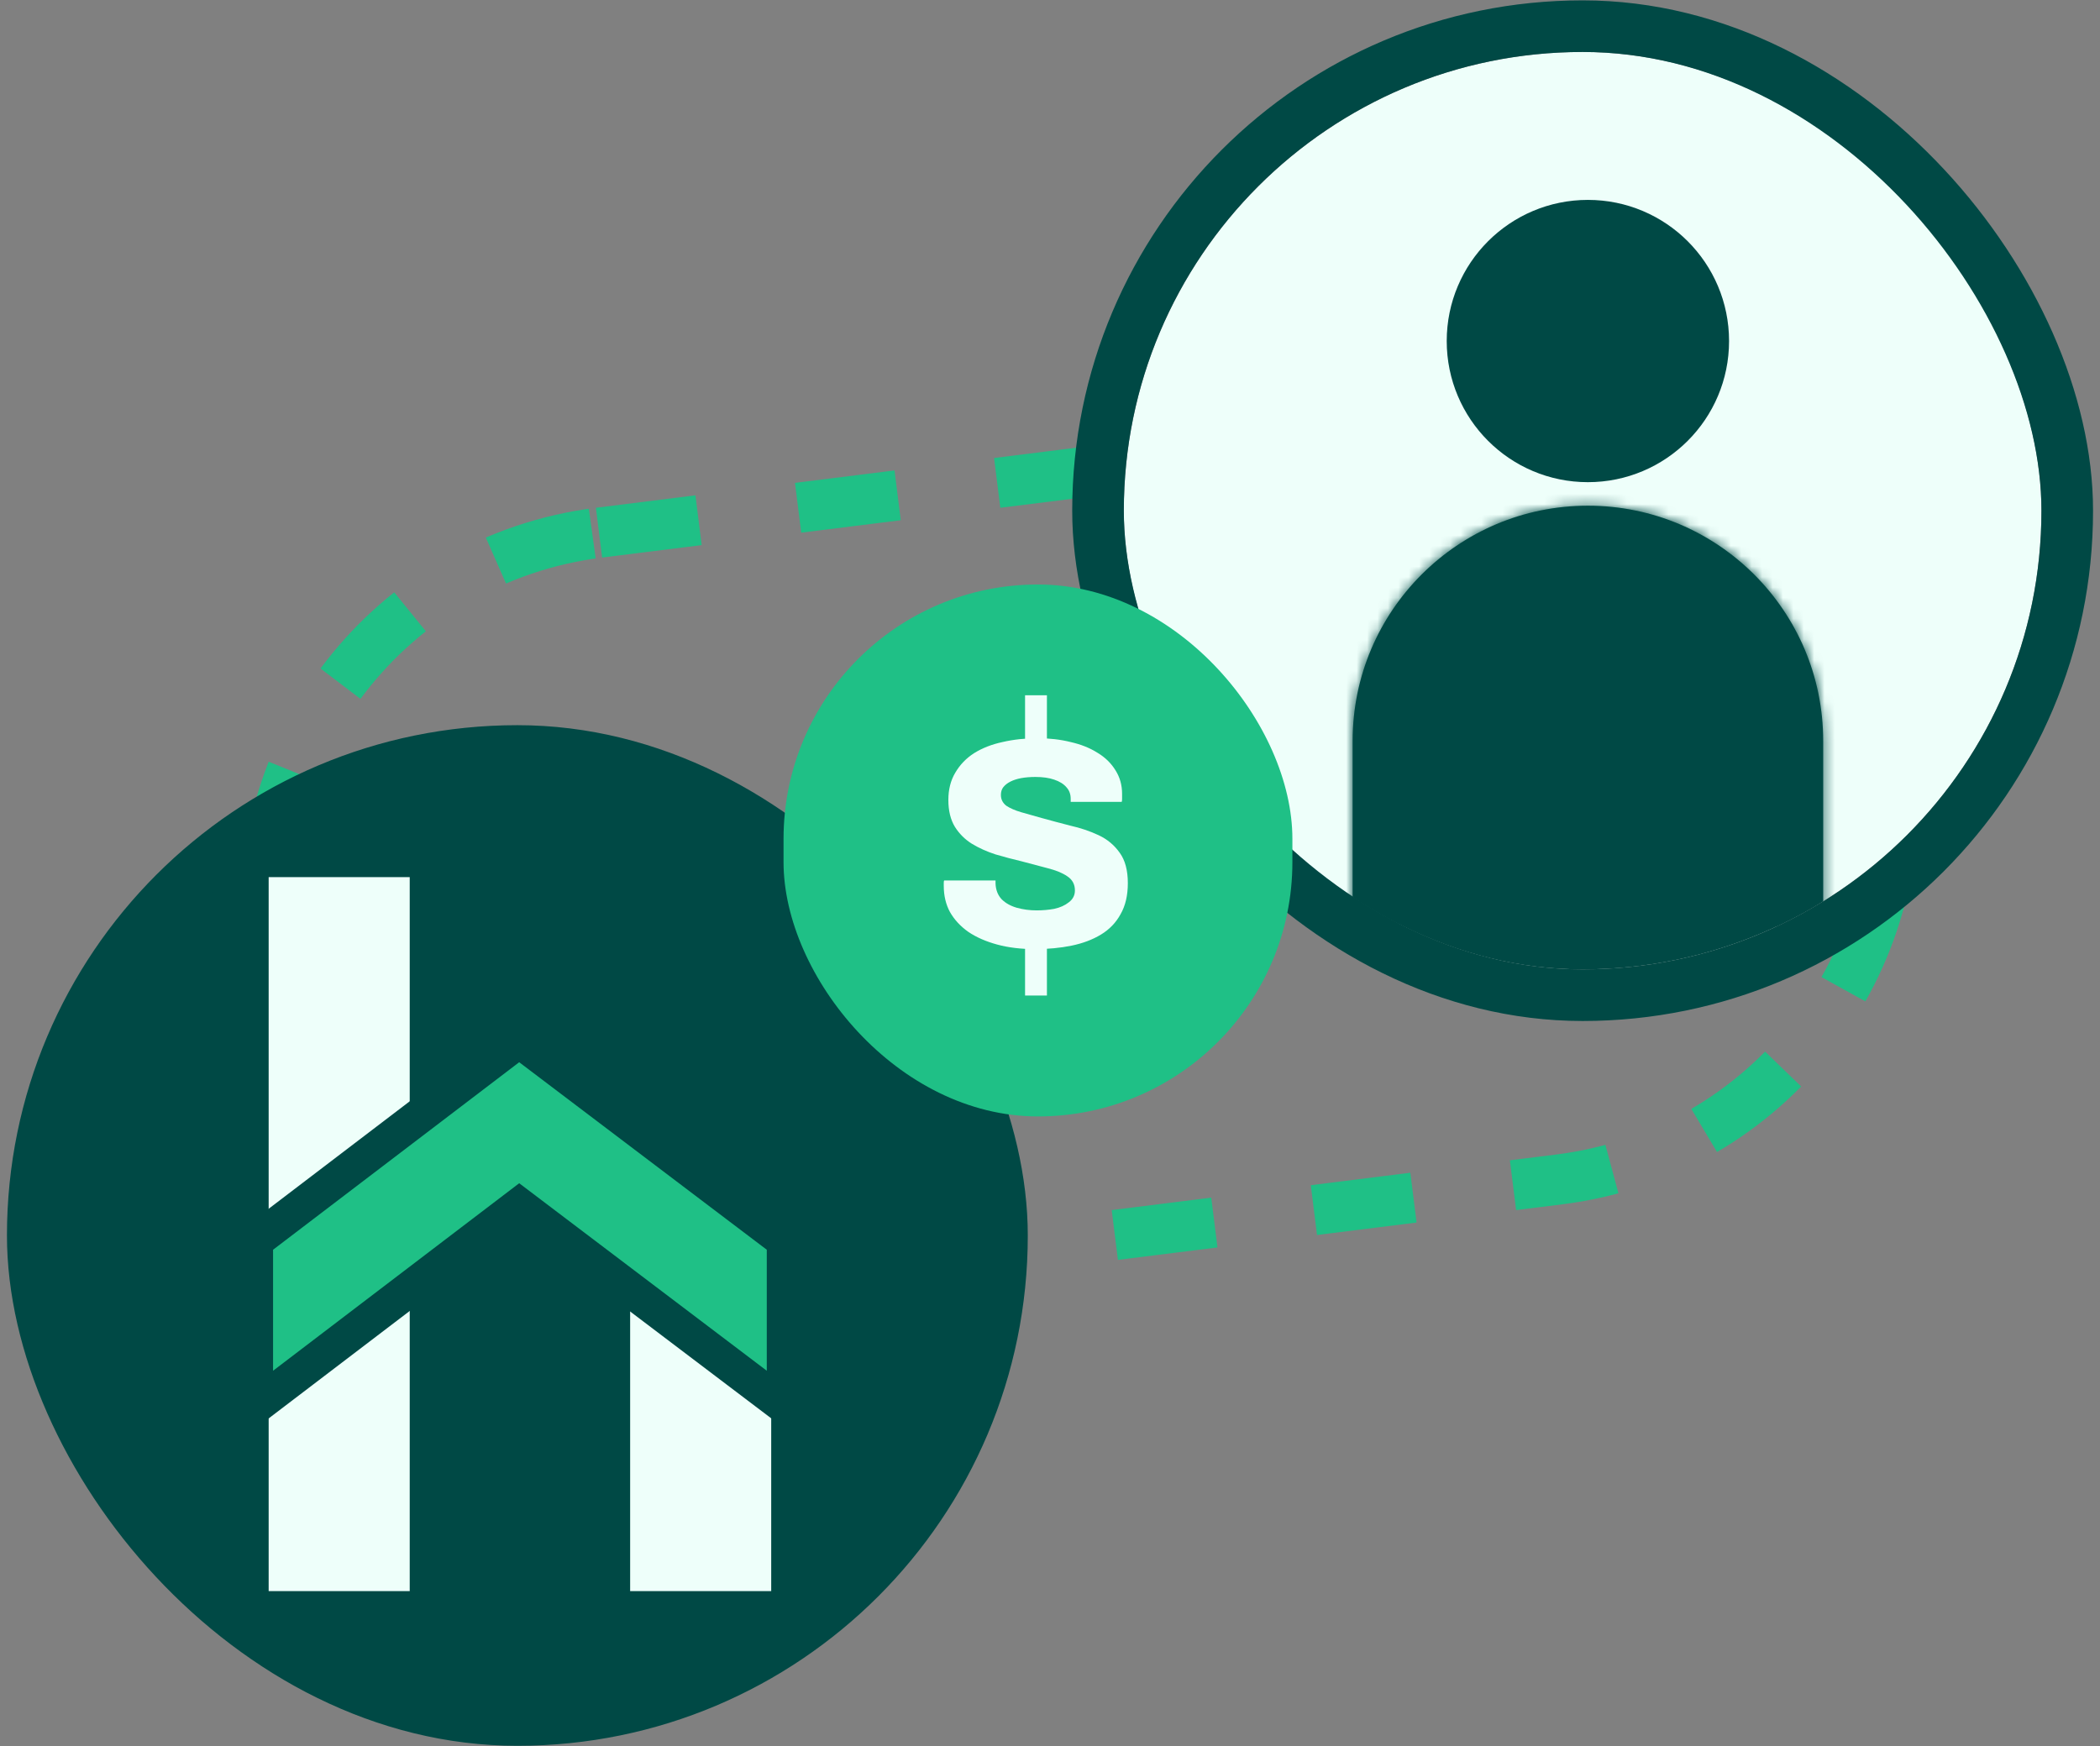 <svg width="202" height="168" viewBox="0 0 202 168" fill="none" xmlns="http://www.w3.org/2000/svg">
<rect x="0" y="0" width="202" height="168" fill="#808080" stroke="none"/>
<rect x="21.3" y="55.79" width="157.15" height="73.205" rx="36.602" transform="rotate(-7.128 21.3 55.79)" stroke="#1FC086" stroke-width="4.827" stroke-dasharray="9.65 9.65"/>
<rect x="3.151" y="72.252" width="93.23" height="93.23" rx="46.615" fill="#004945"/>
<rect x="60.614" y="120.007" width="13.569" height="33.074" fill="#EEFFFA"/>
<rect x="25.842" y="84.389" width="13.569" height="68.692" fill="#EEFFFA"/>
<path d="M25.239 118.889L24.57 119.398V120.238V131.879V135.304L27.295 133.228L49.945 115.969L72.733 133.231L75.453 135.292V131.879V120.238V119.395L74.781 118.886L50.966 100.846L49.938 100.067L48.914 100.848L25.239 118.889Z" fill="#1FC086" stroke="#004945" stroke-width="3.392"/>
<rect x="3.151" y="72.252" width="93.23" height="93.23" rx="46.615" stroke="#004945" stroke-width="4.965"/>
<g clip-path="url(#clip0_303_505)">
<rect x="108.101" y="5" width="88.265" height="88.265" rx="44.133" fill="#EEFFFA"/>
<circle cx="152.74" cy="32.811" r="11.316" fill="#004945" stroke="#004945" stroke-width="4.526"/>
<mask id="path-9-inside-1_303_505" fill="white">
<path fill-rule="evenodd" clip-rule="evenodd" d="M175.373 71.353C175.373 71.331 175.373 71.308 175.373 71.285C175.373 58.786 165.24 48.653 152.741 48.653C140.242 48.653 130.109 58.786 130.109 71.285C130.109 71.285 130.109 71.286 130.109 71.286H130.109V109.76H175.373V71.353Z"/>
</mask>
<path fill-rule="evenodd" clip-rule="evenodd" d="M175.373 71.353C175.373 71.331 175.373 71.308 175.373 71.285C175.373 58.786 165.24 48.653 152.741 48.653C140.242 48.653 130.109 58.786 130.109 71.285C130.109 71.285 130.109 71.286 130.109 71.286H130.109V109.76H175.373V71.353Z" fill="#004945"/>
<path d="M175.373 71.353L170.847 71.34V71.353H175.373ZM130.109 71.286V75.812H134.635V71.286H130.109ZM130.109 71.286V66.759H125.582V71.286H130.109ZM130.109 109.76H125.582V114.287H130.109V109.76ZM175.373 109.76V114.287H179.9V109.76H175.373ZM170.847 71.285C170.847 71.303 170.847 71.322 170.847 71.34L179.899 71.366C179.9 71.34 179.9 71.313 179.9 71.285H170.847ZM152.741 53.18C162.741 53.18 170.847 61.286 170.847 71.285H179.9C179.9 56.286 167.74 44.127 152.741 44.127V53.18ZM134.635 71.285C134.635 61.286 142.742 53.18 152.741 53.18V44.127C137.742 44.127 125.583 56.286 125.583 71.285H134.635ZM134.635 71.286C134.635 71.286 134.635 71.286 134.635 71.286C134.635 71.285 134.635 71.285 134.635 71.285H125.583C125.583 71.285 125.583 71.286 125.583 71.286C125.583 71.286 125.583 71.286 125.583 71.286H134.635ZM130.109 75.812H130.109V66.759H130.109V75.812ZM134.635 109.76V71.286H125.582V109.76H134.635ZM175.373 105.234H130.109V114.287H175.373V105.234ZM170.847 71.353V109.76H179.9V71.353H170.847Z" fill="#004945" mask="url(#path-9-inside-1_303_505)"/>
</g>
<rect x="105.619" y="2.518" width="93.23" height="93.23" rx="46.615" stroke="#004945" stroke-width="4.965"/>
<rect x="75.369" y="56.234" width="48.947" height="51.179" rx="24.473" fill="#1FC086"/>
<path d="M98.601 73.054V66.894H100.704V73.054H98.601ZM98.601 95.778V89.396H100.704V95.778H98.601ZM99.56 91.314C98.208 91.314 96.99 91.167 95.908 90.872C94.826 90.577 93.904 90.171 93.141 89.654C92.379 89.114 91.789 88.474 91.371 87.736C90.977 86.999 90.781 86.162 90.781 85.228C90.781 85.129 90.781 85.031 90.781 84.933C90.781 84.834 90.793 84.76 90.817 84.711H95.761C95.761 84.76 95.761 84.81 95.761 84.859C95.761 84.908 95.761 84.957 95.761 85.006C95.785 85.621 95.982 86.125 96.351 86.519C96.72 86.888 97.199 87.158 97.79 87.331C98.404 87.503 99.044 87.589 99.708 87.589C100.298 87.589 100.864 87.54 101.405 87.441C101.97 87.318 102.438 87.109 102.806 86.814C103.2 86.519 103.397 86.138 103.397 85.67C103.397 85.08 103.151 84.625 102.659 84.305C102.192 83.986 101.564 83.728 100.778 83.531C100.015 83.334 99.179 83.113 98.269 82.867C97.433 82.67 96.597 82.449 95.761 82.203C94.924 81.932 94.162 81.588 93.473 81.17C92.809 80.752 92.268 80.211 91.85 79.547C91.432 78.858 91.223 77.997 91.223 76.965C91.223 75.956 91.445 75.083 91.887 74.345C92.33 73.583 92.932 72.956 93.695 72.464C94.482 71.972 95.392 71.616 96.425 71.394C97.482 71.148 98.613 71.025 99.818 71.025C100.95 71.025 102.007 71.148 102.991 71.394C103.975 71.616 104.835 71.96 105.573 72.427C106.311 72.87 106.889 73.436 107.307 74.124C107.725 74.788 107.934 75.538 107.934 76.374C107.934 76.546 107.934 76.706 107.934 76.854C107.934 77.001 107.922 77.1 107.897 77.149H102.991V76.854C102.991 76.411 102.856 76.042 102.585 75.747C102.315 75.427 101.921 75.182 101.405 75.009C100.913 74.837 100.31 74.751 99.597 74.751C99.105 74.751 98.65 74.788 98.232 74.862C97.839 74.936 97.494 75.046 97.199 75.194C96.904 75.341 96.671 75.526 96.498 75.747C96.351 75.944 96.277 76.19 96.277 76.485C96.277 76.903 96.449 77.247 96.793 77.518C97.162 77.764 97.642 77.973 98.232 78.145C98.822 78.317 99.474 78.502 100.187 78.698C101.073 78.944 101.995 79.19 102.954 79.436C103.938 79.657 104.848 79.965 105.684 80.358C106.52 80.752 107.196 81.317 107.713 82.055C108.229 82.769 108.487 83.74 108.487 84.969C108.487 86.15 108.254 87.146 107.786 87.958C107.344 88.769 106.717 89.421 105.905 89.913C105.094 90.405 104.147 90.761 103.065 90.983C101.983 91.204 100.814 91.314 99.56 91.314Z" fill="#EEFFFA"/>
<defs>
<clipPath id="clip0_303_505">
<rect x="108.101" y="5" width="88.265" height="88.265" rx="44.133" fill="white"/>
</clipPath>
</defs>
</svg>

